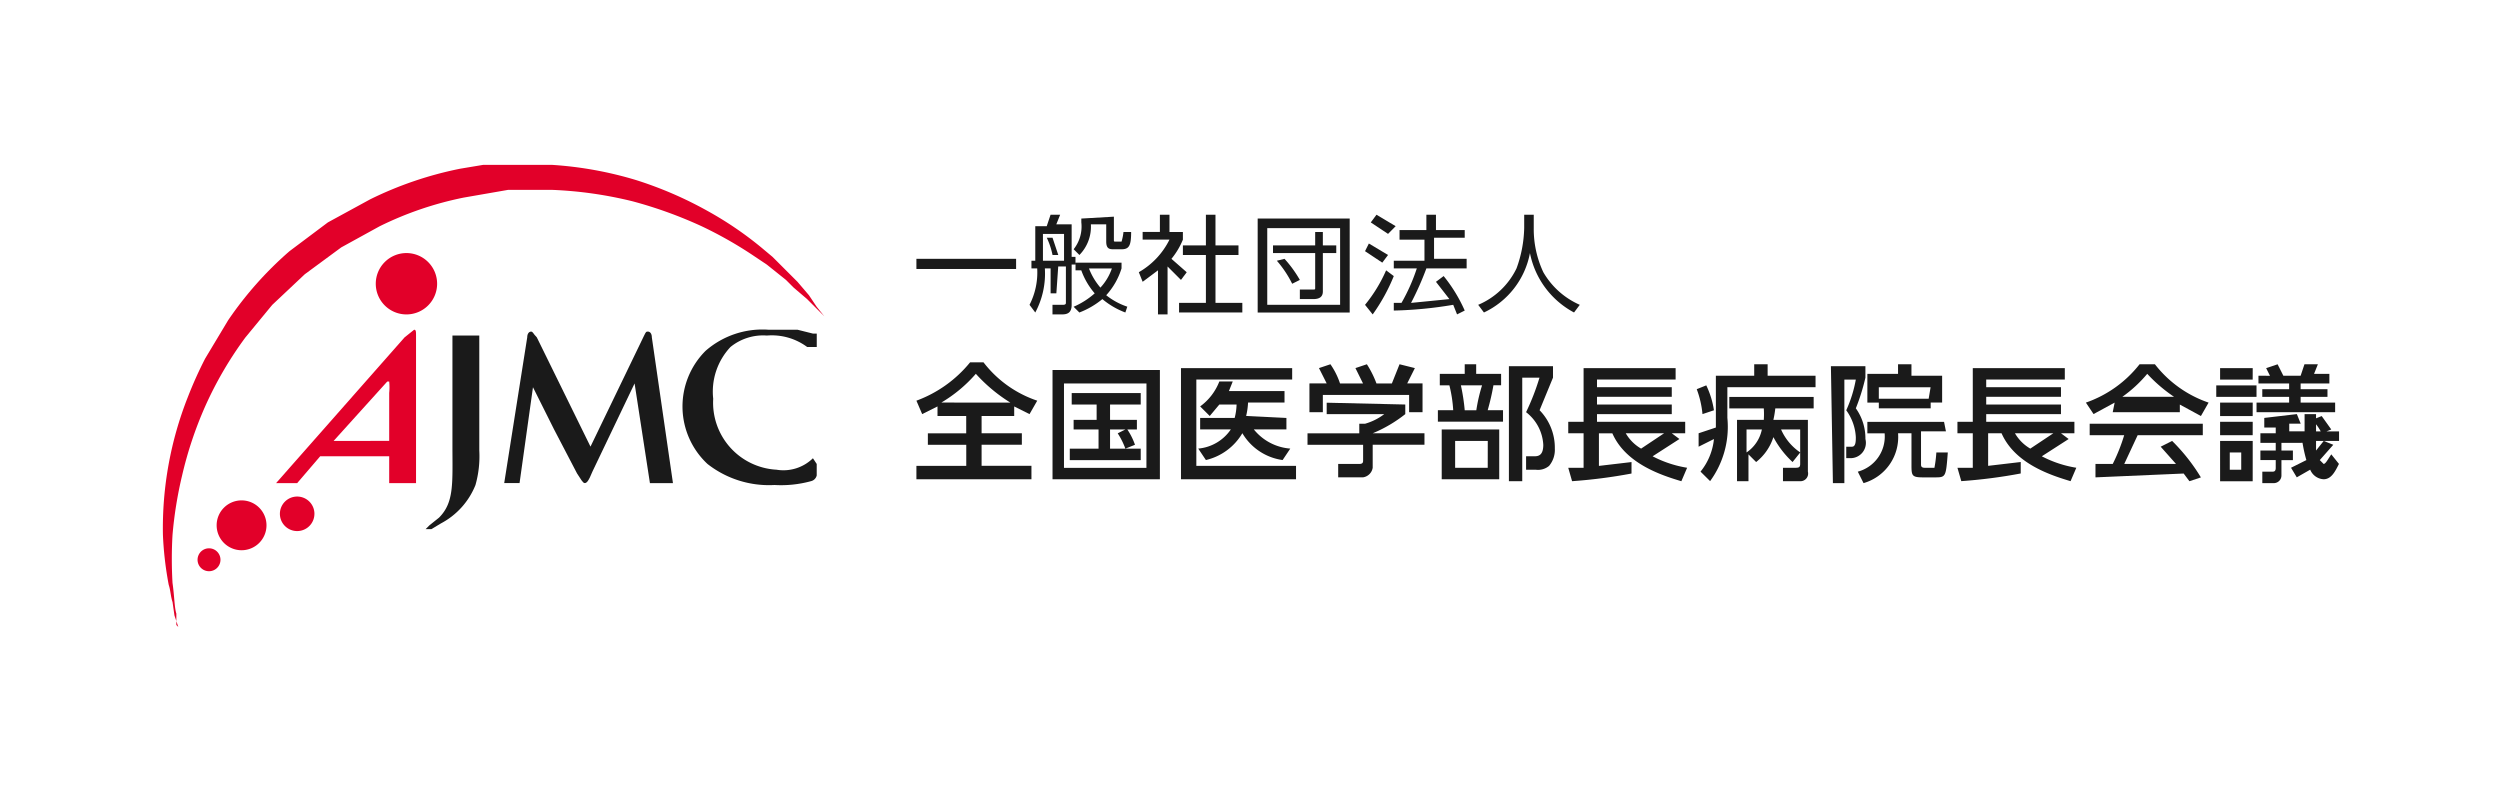 <svg xmlns="http://www.w3.org/2000/svg" xmlns:xlink="http://www.w3.org/1999/xlink" width="240.015" height="75.778" viewBox="0 0 240.015 75.778">
  <defs>
    <clipPath id="clip-path">
      <rect id="長方形_1314" data-name="長方形 1314" width="240.015" height="75.778" fill="none"/>
    </clipPath>
  </defs>
  <g id="組み合わせA_最小_" data-name="組み合わせA（最小）" transform="translate(120.007 37.889)">
    <g id="組み合わせA_最小_2" data-name="組み合わせA（最小）" transform="translate(-120.007 -37.889)" clip-path="url(#clip-path)">
      <path id="パス_1103" data-name="パス 1103" d="M25.49,16.145A2.945,2.945,0,1,1,22.545,13.2a2.945,2.945,0,0,1,2.945,2.945" transform="translate(16.476 11.096)" fill="#e20029"/>
      <path id="パス_1104" data-name="パス 1104" d="M9.975,52.959l-.368-1.1-.184-1.288c-.184-.552-.184-1.1-.368-1.657A33.131,33.131,0,0,1,8.5,44.124,34.235,34.235,0,0,1,10.9,30.871a38.653,38.653,0,0,1,1.657-3.681l2.209-3.681a34.42,34.42,0,0,1,5.89-6.626l3.681-2.761,4.049-2.209a35.156,35.156,0,0,1,8.651-2.945L39.241,8.6h6.626a35.707,35.707,0,0,1,8.1,1.472,36.812,36.812,0,0,1,6.81,2.945,33.866,33.866,0,0,1,5.154,3.5l1.1.92.92.92.736.736.736.736,1.1,1.288.736,1.1.736.92-.736-.736-.92-.92-1.288-1.1-.736-.736-.92-.736-.92-.736-1.1-.736a38.837,38.837,0,0,0-5.154-2.945A41.414,41.414,0,0,0,53.6,12.1a38.468,38.468,0,0,0-7.731-1.1H41.634l-4.233.736a32.947,32.947,0,0,0-8.1,2.761l-3.681,2.025-3.5,2.577-3.129,2.945-2.577,3.129a35.523,35.523,0,0,0-3.865,6.626,37,37,0,0,0-2.209,6.626,38.837,38.837,0,0,0-.92,5.706,40.126,40.126,0,0,0,0,4.6c.184,1.288.184,2.393.368,2.945v1.1" transform="translate(7.142 7.229)" fill="#e20029"/>
      <path id="パス_1105" data-name="パス 1105" d="M16.086,28.493A2.393,2.393,0,1,1,13.693,26.1a2.393,2.393,0,0,1,2.393,2.393" transform="translate(9.499 21.94)" fill="#e20029"/>
      <path id="パス_1106" data-name="パス 1106" d="M12.509,29.7a1.1,1.1,0,1,1-1.1-1.1,1.1,1.1,0,0,1,1.1,1.1" transform="translate(8.658 24.041)" fill="#e20029"/>
      <path id="パス_1107" data-name="パス 1107" d="M17.913,27.557A1.657,1.657,0,1,1,16.257,25.9a1.657,1.657,0,0,1,1.657,1.657" transform="translate(12.273 21.772)" fill="#e20029"/>
      <path id="パス_1108" data-name="パス 1108" d="M27.836,17.752c0-.368,0-.552-.184-.552l-.92.736L14.4,31.925h2.025l2.209-2.577H25.26v2.577h2.577V17.752M19.922,27.875l5.154-5.706h.184a5.338,5.338,0,0,1,0,1.1v4.6Z" transform="translate(12.105 14.458)" fill="#e20029"/>
      <path id="パス_1109" data-name="パス 1109" d="M27.354,18.236V28.544a10.123,10.123,0,0,1-.368,3.313,7.178,7.178,0,0,1-3.313,3.681l-.92.552H22.2l.368-.368.92-.736c1.472-1.472,1.288-3.313,1.288-6.994V17.5h2.577Z" transform="translate(18.661 14.711)" fill="#1a1a1a"/>
      <path id="パス_1110" data-name="パス 1110" d="M40.289,31.841,38.816,22.27h0l-4.049,8.467c-.368.92-.552,1.1-.736,1.1s-.368-.368-.736-.92l-2.209-4.233-2.025-4.049h0l-1.288,9.2H26.3l2.209-13.989c0-.368.184-.552.368-.552s.184.184.552.552l5.154,10.491,5.154-10.676c.184-.368.184-.368.368-.368s.368.184.368.552L42.5,31.841Z" transform="translate(22.108 14.542)" fill="#1a1a1a"/>
      <path id="パス_1111" data-name="パス 1111" d="M48.487,30.095v1.1a.736.736,0,0,1-.552.552,10.859,10.859,0,0,1-3.5.368A9.571,9.571,0,0,1,38,30.095a7.546,7.546,0,0,1-.184-10.86,8.283,8.283,0,0,1,6.074-2.025h2.761l1.472.368h.368v1.288h-.92a5.706,5.706,0,0,0-3.865-1.1,4.97,4.97,0,0,0-3.5,1.1,6.258,6.258,0,0,0-1.657,4.97,6.442,6.442,0,0,0,6.074,6.81,4.049,4.049,0,0,0,3.5-1.1Z" transform="translate(29.923 14.448)" fill="#1a1a1a"/>
      <rect id="長方形_1313" data-name="長方形 1313" width="9.571" height="0.976" transform="translate(87.981 24.848)" fill="#1a1a1a"/>
      <path id="パス_1112" data-name="パス 1112" d="M56.277,18.746h-.552V16.354h-.552a7.915,7.915,0,0,1-.92,4.233l-.552-.736a6.81,6.81,0,0,0,.736-3.5h-.552v-.736h.368V12.3h1.1l.368-1.1h.92l-.368.92h1.472v3.129h.368v.736h-.368v3.865c0,.736-.368.92-.92.92h-.92v-.92h.92c.184,0,.368,0,.368-.184v-3.5h-.736Zm-1.288-3.129h2.025V13.041H54.988Zm.92-.552a7.179,7.179,0,0,0-.552-1.657h.552l.552,1.657ZM62.9,20.587A7.546,7.546,0,0,1,60.694,19.3a7.914,7.914,0,0,1-2.209,1.288l-.552-.552a7.546,7.546,0,0,0,2.025-1.288,6.994,6.994,0,0,1-1.288-2.209h-.552V15.8h4.417v.552a6.811,6.811,0,0,1-1.472,2.577,6.626,6.626,0,0,0,2.025,1.1Zm-1.1-9.2v2.209c0,.184,0,.184.184.184h.552a4.971,4.971,0,0,0,.184-.92h.736c0,1.288-.184,1.657-.92,1.657H61.8c-.368,0-.736,0-.736-.736V12.12H59.59a3.865,3.865,0,0,1-1.1,2.945l-.552-.552a3.5,3.5,0,0,0,.736-2.577v-.368Zm-2.393,4.97a6.258,6.258,0,0,0,1.1,1.841,5.154,5.154,0,0,0,1.1-1.841Z" transform="translate(45.14 9.415)" fill="#1a1a1a"/>
      <path id="パス_1113" data-name="パス 1113" d="M62.161,20.771h-.92V16.538l-1.472,1.1-.368-.92a7.362,7.362,0,0,0,2.945-3.129H59.768v-.736h1.657V11.2h.92v1.657h1.288v.736a7.179,7.179,0,0,1-1.1,1.841L64,16.722l-.552.736L62.161,16.17Zm4.6-9.571v2.945h2.209v.92H66.762v4.6h2.577v.92H63.265v-.92h2.577v-4.6H63.633v-.92h2.209V11.2Z" transform="translate(49.932 9.415)" fill="#1a1a1a"/>
      <path id="パス_1114" data-name="パス 1114" d="M74.435,20.419H65.6V11.4h8.835Zm-7.915-.736h6.994V12.32H66.52Zm5.338-1.288c0,.552-.368.736-.92.736H69.649v-.92h1.288c.184,0,.184,0,.184-.184V14.713H67.072v-.736h4.049V12.688h.736v1.288h1.288v.736H71.858Zm-3.681-3.129a11.411,11.411,0,0,1,1.472,2.025l-.736.368a10.307,10.307,0,0,0-1.472-2.209Z" transform="translate(55.144 9.583)" fill="#1a1a1a"/>
      <path id="パス_1115" data-name="パス 1115" d="M71.2,19.851a14.172,14.172,0,0,0,2.025-3.313l.736.552a17.671,17.671,0,0,1-2.025,3.681ZM72.857,15.8,71.2,14.7l.368-.736,1.841,1.1Zm.552-2.761-1.657-1.1L72.3,11.2l1.841,1.1Zm5.338,4.049A14.541,14.541,0,0,1,80.771,20.4l-.736.368-.368-.92a38.653,38.653,0,0,1-5.706.552v-.736H74.7a17.67,17.67,0,0,0,1.472-3.313H73.961v-.736h2.945V13.593H74.513v-.92H77.09V11.2h.92v1.472h2.761v.736H77.826v2.025h3.129v.92H77.09a28.527,28.527,0,0,1-1.472,3.313L79.3,19.3,78.01,17.642Z" transform="translate(59.851 9.415)" fill="#1a1a1a"/>
      <path id="パス_1116" data-name="パス 1116" d="M82.438,11.2v1.288a9.755,9.755,0,0,0,.92,4.233,7.546,7.546,0,0,0,3.5,3.129l-.552.736a8.283,8.283,0,0,1-4.233-5.706,7.915,7.915,0,0,1-4.417,5.706l-.552-.736a7.178,7.178,0,0,0,3.681-3.5,11.963,11.963,0,0,0,.736-3.865V11.2Z" transform="translate(64.811 9.415)" fill="#1a1a1a"/>
      <path id="パス_1117" data-name="パス 1117" d="M49.825,23.133l-1.472.736L47.8,22.581A11.964,11.964,0,0,0,52.954,18.9h1.288A10.859,10.859,0,0,0,59.4,22.581L58.66,23.87l-1.472-.736v.92H54.058V25.71h3.865v1.1H54.058v2.025h4.786v1.288H47.8V28.839h4.786V26.815H48.9v-1.1h3.681V24.054H49.825Zm6.994-.368A15.277,15.277,0,0,1,53.506,20a13.436,13.436,0,0,1-3.313,2.761Z" transform="translate(40.181 15.887)" fill="#1a1a1a"/>
      <path id="パス_1118" data-name="パス 1118" d="M65.207,29.791H54.9V19.3H65.207Zm-1.288-9.2H56v8.1h7.915Zm-2.025,6.258a7.362,7.362,0,0,0-.736-1.472l.736-.368H60.422v1.841h2.945v1.1h-6.81v-1.1h2.761V25.006H56.925v-.92h2.209V22.613H56.741v-1.1h6.626v1.1H60.422v1.472H63v.92h-.92a6.441,6.441,0,0,1,.736,1.472Z" transform="translate(46.149 16.224)" fill="#1a1a1a"/>
      <path id="パス_1119" data-name="パス 1119" d="M72.275,19.2v1.1h-9.2v8.283h9.571v1.288H61.6V19.2Zm-.552,4.786v1.1H68.594a4.97,4.97,0,0,0,3.5,1.841l-.736,1.1a5.338,5.338,0,0,1-3.865-2.577,5.522,5.522,0,0,1-3.5,2.577l-.736-1.1a4.233,4.233,0,0,0,3.129-1.841H63.441v-1.1h3.313a5.706,5.706,0,0,0,.184-1.288H65.281l-.92,1.1-.92-.92a5.338,5.338,0,0,0,1.841-2.393H66.57l-.368.92h5.338v1.1h-3.5a6.812,6.812,0,0,1-.184,1.288Z" transform="translate(51.781 16.14)" fill="#1a1a1a"/>
      <path id="パス_1120" data-name="パス 1120" d="M77.587,22.865v.92a13.069,13.069,0,0,1-3.129,1.841h4.97v1.1h-4.97v2.209a1.1,1.1,0,0,1-.92.92H71.145V28.571H73.17c.368,0,.368-.184.368-.368V26.731H68.2v-1.1h4.97v-.92h.552a5.522,5.522,0,0,0,1.841-.92H70.041v-1.1Zm-7.546-2.025L69.3,19.368l1.1-.368a7.179,7.179,0,0,1,.92,1.841h2.209L72.8,19.368l1.1-.368a9.755,9.755,0,0,1,.92,1.841H76.3L77.035,19l1.472.368-.736,1.472h1.472V23.6H77.955V21.945H69.672V23.6H68.384V20.841Z" transform="translate(57.329 15.971)" fill="#1a1a1a"/>
      <path id="パス_1121" data-name="パス 1121" d="M77.577,19.92V19h1.1v.92h2.393v1.1h-.736a23.006,23.006,0,0,1-.552,2.393h1.472v1.1H75v-1.1h1.472a12.883,12.883,0,0,0-.368-2.393h-.92v-1.1ZM80.89,30.044H75.368V25.258H80.89Zm-1.1-3.681H76.657v2.577h3.129Zm-1.1-2.945a15.774,15.774,0,0,1,.552-2.393H77.209a18.773,18.773,0,0,1,.368,2.393Zm3.129,6.81V19.184h4.233v1.1l-1.288,3.129A5.154,5.154,0,0,1,86.228,27.1a2.393,2.393,0,0,1-.552,1.657,1.656,1.656,0,0,1-1.288.368h-.92V27.835H84.2c.368,0,.92,0,.92-1.1A4.233,4.233,0,0,0,83.467,23.6a22.457,22.457,0,0,0,1.288-3.313H83.1v9.939Z" transform="translate(63.045 15.971)" fill="#1a1a1a"/>
      <path id="パス_1122" data-name="パス 1122" d="M81.8,28.771h1.473V25.458H81.8v-1.1h1.473V19.2h8.835v1.1H84.561v.736h7.178v.92H84.561V22.7h7.178v.92H84.561v.736h8.467v1.1H91.739l.736.552L89.9,27.667a10.859,10.859,0,0,0,3.313,1.1L92.66,30.06c-1.841-.552-5.338-1.657-6.626-4.6H84.745v3.129l3.129-.368v1.1a49.513,49.513,0,0,1-5.706.736Zm5.522-3.313a4.05,4.05,0,0,0,1.473,1.472L91,25.458Z" transform="translate(68.761 16.14)" fill="#1a1a1a"/>
      <path id="パス_1123" data-name="パス 1123" d="M89.42,21.025a8.466,8.466,0,0,1,.736,2.393l-1.1.368a9.2,9.2,0,0,0-.552-2.393Zm-.552,8.283a5.89,5.89,0,0,0,1.288-3.129l-1.472.736V25.626l1.657-.552V20.1h3.681V19H95.31v1.1h4.6v1.1H91.445v2.945a8.835,8.835,0,0,1-1.657,6.074Zm6.074-4.97a8.1,8.1,0,0,0,0-1.1H91.629v-1.1h8.1v1.1H96.046a9.384,9.384,0,0,1-.184,1.1h3.313v4.97a.736.736,0,0,1-.736.92H96.783V28.939h1.1c.368,0,.552,0,.552-.368V25.258H96.6a5.154,5.154,0,0,0,1.841,2.209l-.736.92a9.019,9.019,0,0,1-1.841-2.393,4.97,4.97,0,0,1-1.657,2.393l-.736-.736v2.577h-1.1v-5.89Zm-1.657.92v2.209a3.5,3.5,0,0,0,1.473-2.209Z" transform="translate(74.393 15.971)" fill="#1a1a1a"/>
      <path id="パス_1124" data-name="パス 1124" d="M95.5,19.184h3.313v1.1a19.879,19.879,0,0,1-.92,2.945,4.97,4.97,0,0,1,.92,2.945,1.473,1.473,0,0,1-1.473,1.841h-.368v-1.1h.552c.368,0,.368-.552.368-.92a4.786,4.786,0,0,0-.92-2.577,12.331,12.331,0,0,0,.92-2.945h-1.1v9.939h-1.1Zm11.044,6.258h-2.393v3.129c0,.184,0,.368.368.368h.92a11.6,11.6,0,0,0,.184-1.472h1.1c-.184,2.393-.184,2.393-1.288,2.393h-1.1c-1.1,0-1.1-.184-1.1-1.288V25.626h-1.288a4.6,4.6,0,0,1-3.313,4.786l-.552-1.1a3.5,3.5,0,0,0,2.577-3.681H99v-1.1h7.362ZM100.1,22.681H99V19.92h2.945V19h1.288v1.1h2.945v2.577h-1.1v.552H100.1Zm4.97-1.472H100.1v1.1h4.786Z" transform="translate(80.278 15.971)" fill="#1a1a1a"/>
      <path id="パス_1125" data-name="パス 1125" d="M102.1,28.771h1.473V25.458H102.1v-1.1h1.473V19.2h8.835v1.1h-7.546v.736h7.178v.92h-7.178V22.7h7.178v.92h-7.178v.736h8.467v1.1h-1.288l.736.552L110.2,27.667a10.86,10.86,0,0,0,3.313,1.1l-.552,1.288c-1.841-.552-5.338-1.657-6.626-4.6h-1.288v3.129l3.129-.368v1.1a49.327,49.327,0,0,1-5.706.736Zm5.522-3.313a4.049,4.049,0,0,0,1.473,1.472l2.209-1.472Z" transform="translate(85.826 16.14)" fill="#1a1a1a"/>
      <path id="パス_1126" data-name="パス 1126" d="M111.561,22.681l-2.025,1.1-.736-1.1A11.228,11.228,0,0,0,113.954,19h1.472a11.044,11.044,0,0,0,5.154,3.681l-.736,1.288-2.025-1.1V23.6h-6.442Zm7.178,7.546-.552-.736-8.467.368V28.571h1.657a17.118,17.118,0,0,0,1.1-2.761h-3.313v-1.1h10.86v1.1H113.77l-1.288,2.761h4.97l-1.472-1.657,1.1-.552a18.037,18.037,0,0,1,2.761,3.5Zm-1.472-8.1a14.541,14.541,0,0,1-2.577-2.209,12.516,12.516,0,0,1-2.393,2.209Z" transform="translate(91.458 15.971)" fill="#1a1a1a"/>
      <path id="パス_1127" data-name="パス 1127" d="M119.465,22.129H115.6v-1.1h3.865Zm-.368-1.657h-3.129v-1.1H119.1Zm0,3.5h-3.129V22.681H119.1Zm0,1.841h-3.129V24.522H119.1Zm0,4.417h-3.129V26.362H119.1Zm-1.1-2.761h-1.1v1.657h1.1Zm2.761-7.362-.368-.736,1.1-.368.552,1.1H123.7l.368-1.1h1.288l-.368.92h1.472v.92H123.7v.552h2.577v.736H123.7v.552h3.313v.92h-7.546v-.92h3.129v-.552h-2.577v-.736h2.577v-.552h-2.945V20.1Zm1.1,6.442v.736h1.1v.92h-1.1v1.472a.736.736,0,0,1-.736.736h-1.1v-1.1h.92c.184,0,.368,0,.368-.368V28.2h-1.472v-.92h1.472v-.736h-1.472v-.92h1.472v-.552h-1.1v-.92l3.129-.368.368.92h-1.1v.736h1.473V23.786h1.1v1.657h2.209v.92h-2.209v.92l.736-.92.92.368L125.539,28.2l.368.368c.184,0,.368-.368.736-.92l.736.92c-.368.736-.736,1.472-1.472,1.472a1.473,1.473,0,0,1-1.288-.92l-1.288.736-.552-.92,1.472-.736a13.985,13.985,0,0,1-.368-1.657Zm3.865-.92a4.6,4.6,0,0,0-.92-1.288l.92-.368.92,1.288Z" transform="translate(97.174 15.971)" fill="#1a1a1a"/>
    </g>
  </g>
</svg>
